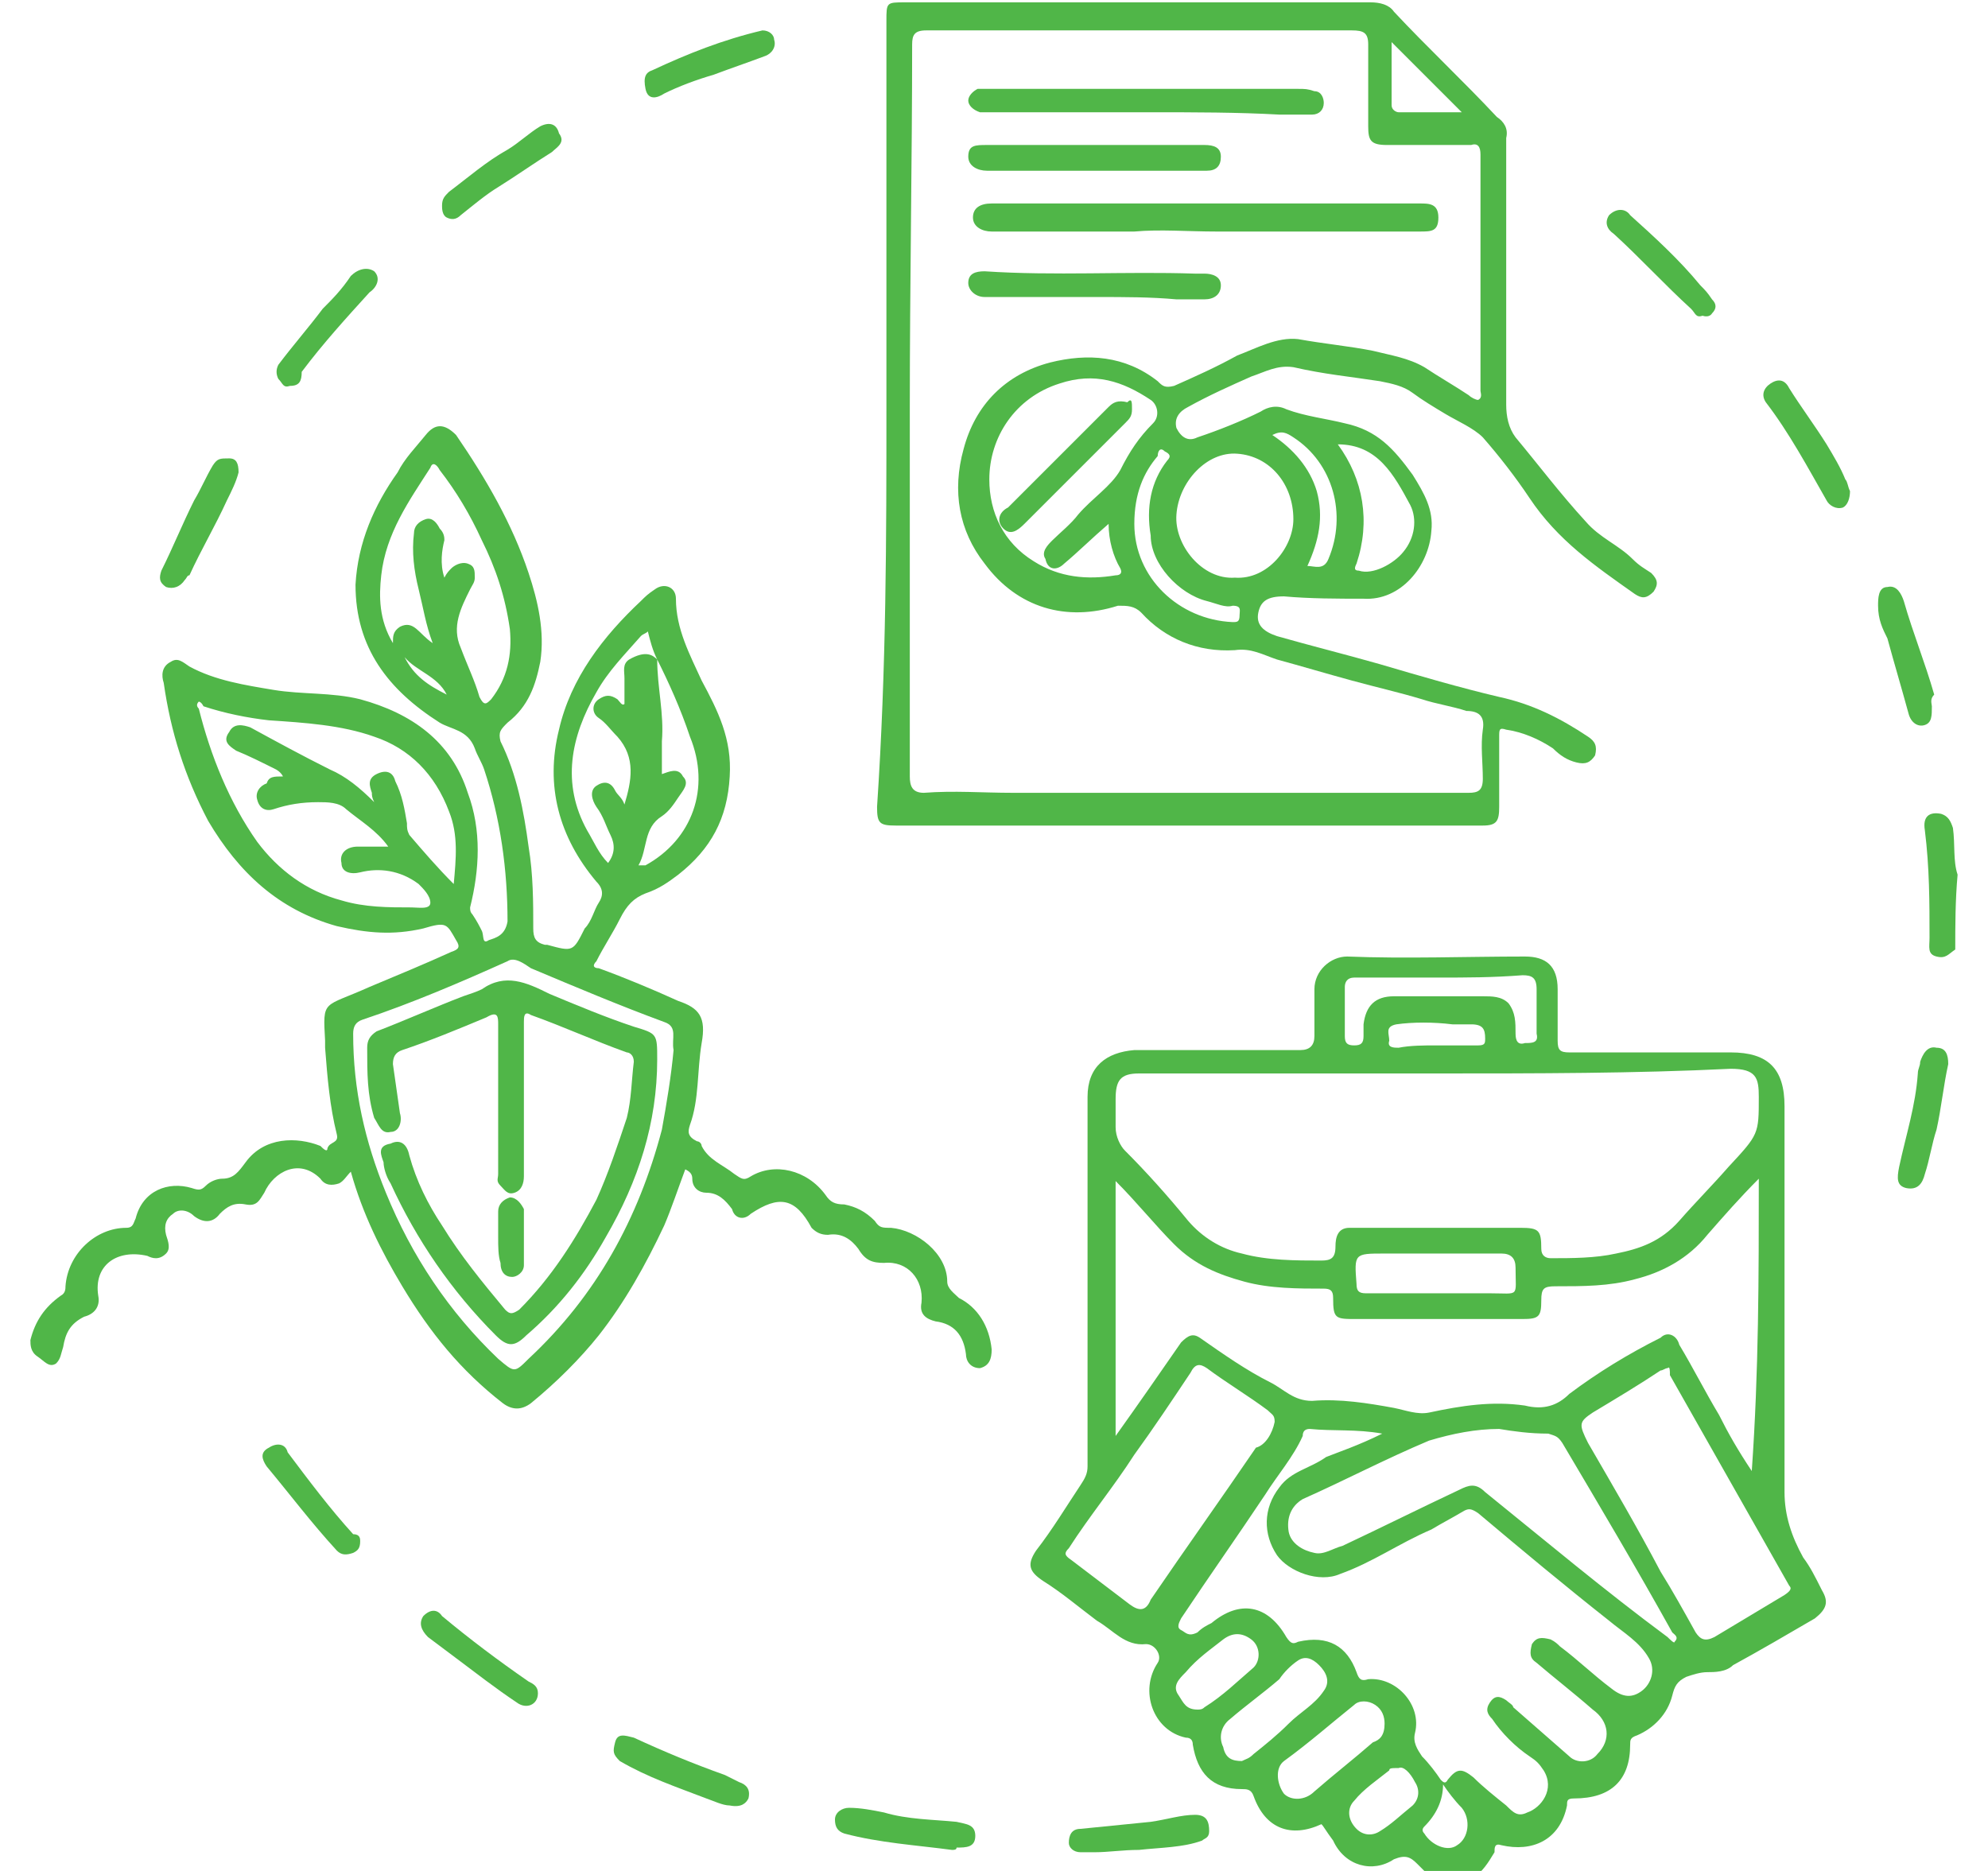 <?xml version="1.0" encoding="UTF-8"?>
<!-- Generator: Adobe Illustrator 23.0.1, SVG Export Plug-In . SVG Version: 6.00 Build 0)  -->
<svg xmlns="http://www.w3.org/2000/svg" xmlns:xlink="http://www.w3.org/1999/xlink" version="1.1" id="Layer_1" x="0px" y="0px" viewBox="0 0 85 80" style="enable-background:new 0 0 85 80;" xml:space="preserve">
<style type="text/css">
	.st0{fill:#50B648;}
</style>
<g>
	<path class="st0" d="M1.3,57.3c0.2-0.8,0.6-1.4,1.3-1.9c0.2-0.1,0.2-0.3,0.2-0.4c0.1-1.4,1.3-2.5,2.6-2.5c0.3,0,0.3-0.2,0.4-0.4   c0.3-1.2,1.4-1.6,2.4-1.3c0.3,0.1,0.4,0.1,0.6-0.1c0.2-0.2,0.5-0.3,0.7-0.3c0.5,0,0.7-0.3,1-0.7c0.8-1.1,2.2-1.1,3.2-0.7   c0.1,0.1,0.3,0.3,0.3,0.1c0.1-0.3,0.5-0.2,0.4-0.6c-0.3-1.2-0.4-2.4-0.5-3.7c0-0.1,0-0.2,0-0.3c-0.1-1.8-0.1-1.4,1.9-2.3   c1.2-0.5,2.4-1,3.5-1.5c0.3-0.1,0.4-0.2,0.2-0.5c-0.4-0.7-0.4-0.8-1.4-0.5c-1.3,0.3-2.4,0.2-3.7-0.1c-2.5-0.7-4.2-2.3-5.5-4.5   c-1-1.9-1.6-3.8-1.9-5.9c-0.1-0.3-0.1-0.7,0.3-0.9c0.3-0.2,0.5,0,0.8,0.2c1.1,0.6,2.4,0.8,3.6,1s2.5,0.1,3.7,0.4   c2.2,0.6,3.9,1.8,4.6,4c0.6,1.6,0.5,3.3,0.1,4.9c0,0.1,0,0.2,0.1,0.3c0.2,0.3,0.3,0.5,0.4,0.7s0,0.6,0.3,0.4   c0.3-0.1,0.7-0.2,0.8-0.8c0-2.2-0.3-4.4-1-6.5c-0.1-0.3-0.3-0.6-0.4-0.9c-0.3-0.8-1-0.8-1.5-1.1c-2.2-1.4-3.6-3.2-3.6-5.9   c0.1-1.8,0.8-3.4,1.8-4.8c0.3-0.6,0.8-1.1,1.2-1.6c0.4-0.5,0.8-0.5,1.3,0c1.3,1.9,2.4,3.8,3.1,5.9c0.4,1.2,0.7,2.5,0.5,3.8   c-0.2,1-0.5,1.9-1.4,2.6c-0.3,0.3-0.4,0.4-0.3,0.8c0.7,1.4,1,3,1.2,4.5c0.2,1.2,0.2,2.4,0.2,3.5c0,0.4,0.1,0.6,0.5,0.7   c0,0,0,0,0.1,0c1.1,0.3,1.1,0.3,1.6-0.7c0.3-0.3,0.4-0.8,0.6-1.1s0.2-0.6-0.1-0.9c-1.6-1.9-2.2-4.1-1.6-6.5c0.5-2.2,1.9-4,3.5-5.5   c0.2-0.2,0.3-0.3,0.6-0.5c0.4-0.3,0.9-0.1,0.9,0.4c0,1.3,0.6,2.4,1.1,3.5c0.7,1.3,1.3,2.5,1.2,4.1c-0.1,1.8-0.8,3.1-2.2,4.2   c-0.4,0.3-0.8,0.6-1.4,0.8c-0.5,0.2-0.8,0.5-1.1,1.1c-0.3,0.6-0.7,1.2-1,1.8c-0.2,0.2-0.1,0.3,0.1,0.3c1.1,0.4,2.3,0.9,3.4,1.4   c0.9,0.3,1.2,0.7,1,1.8c-0.2,1.2-0.1,2.4-0.5,3.5c-0.1,0.3-0.1,0.5,0.3,0.7c0.1,0,0.2,0.1,0.2,0.2c0.3,0.6,0.9,0.8,1.4,1.2   c0.3,0.2,0.4,0.3,0.7,0.1c1-0.6,2.4-0.3,3.2,0.8c0.2,0.3,0.4,0.4,0.8,0.4c0.5,0.1,0.9,0.3,1.3,0.7c0.2,0.3,0.3,0.3,0.7,0.3   c1.1,0.1,2.4,1.1,2.4,2.3c0,0.3,0.3,0.5,0.5,0.7c0.8,0.4,1.3,1.2,1.4,2.2c0,0.4-0.1,0.7-0.5,0.8c-0.4,0-0.6-0.3-0.6-0.6   c-0.1-0.8-0.5-1.3-1.3-1.4c-0.4-0.1-0.7-0.3-0.6-0.8c0.1-1-0.6-1.8-1.6-1.7c-0.5,0-0.8-0.1-1.1-0.6c-0.3-0.4-0.7-0.7-1.3-0.6   c-0.3,0-0.5-0.1-0.7-0.3c-0.7-1.3-1.4-1.4-2.6-0.6c-0.3,0.3-0.7,0.2-0.8-0.2C31,51.3,30.7,51,30.2,51c-0.3,0-0.6-0.2-0.6-0.6   c0-0.2-0.1-0.3-0.3-0.4c-0.3,0.8-0.6,1.7-0.9,2.4c-0.8,1.7-1.7,3.3-2.8,4.7c-0.8,1-1.8,2-2.9,2.9c-0.4,0.3-0.8,0.3-1.2,0   c-1.8-1.4-3.1-3-4.3-5c-0.9-1.5-1.7-3.1-2.2-4.9c-0.2,0.2-0.3,0.4-0.5,0.5c-0.3,0.1-0.6,0.1-0.8-0.2c-0.9-0.9-2-0.3-2.4,0.6   c-0.2,0.3-0.3,0.6-0.8,0.5s-0.8,0.1-1.1,0.4c-0.3,0.4-0.7,0.4-1.1,0.1c-0.3-0.3-0.7-0.3-0.9-0.1c-0.3,0.2-0.4,0.5-0.3,0.9   c0.1,0.3,0.2,0.6,0,0.8c-0.3,0.3-0.6,0.2-0.8,0.1C5,53.4,4,54.1,4.2,55.4c0.1,0.5-0.2,0.8-0.6,0.9C3,56.6,2.8,57,2.7,57.6   c-0.1,0.3-0.1,0.5-0.3,0.7c-0.3,0.2-0.5-0.1-0.8-0.3C1.3,57.8,1.3,57.5,1.3,57.3z M28.1,28.2c0,1.2,0.3,2.3,0.2,3.5   c0,0.4,0,0.9,0,1.4c0.3-0.1,0.7-0.3,0.9,0.1c0.3,0.3,0,0.6-0.2,0.9c-0.2,0.3-0.4,0.6-0.7,0.8c-0.8,0.5-0.6,1.4-1,2.1   c0.2,0,0.2,0,0.3,0c2-1.1,2.8-3.3,1.9-5.5C29.1,30.3,28.6,29.2,28.1,28.2c-0.2-0.4-0.3-0.8-0.4-1.2c-0.1,0.1-0.2,0.1-0.3,0.2   c-0.7,0.8-1.4,1.5-1.9,2.4c-1.1,1.9-1.5,3.9-0.4,5.9c0.3,0.5,0.5,1,0.9,1.4c0.3-0.4,0.3-0.8,0.1-1.2s-0.3-0.8-0.6-1.2   c-0.2-0.3-0.3-0.7,0-0.9s0.6-0.2,0.8,0.2c0.1,0.2,0.3,0.3,0.4,0.6c0.3-1,0.5-2-0.3-2.9c-0.3-0.3-0.5-0.6-0.8-0.8s-0.3-0.6,0-0.8   s0.5-0.2,0.8,0c0.1,0.1,0.2,0.3,0.3,0.2c0-0.3,0-0.8,0-1.1c0-0.3-0.1-0.6,0.2-0.8C27.6,27.8,27.9,28,28.1,28.2z M28.8,44.9   c-0.1-0.5,0.2-1-0.4-1.2c-1.9-0.7-3.8-1.5-5.7-2.3c-0.3-0.2-0.7-0.5-1-0.3c-2,0.9-4.1,1.8-6.2,2.5c-0.3,0.1-0.4,0.3-0.4,0.6   c0,2.4,0.5,4.6,1.4,6.8c1.1,2.7,2.7,5.1,4.8,7.1c0.7,0.6,0.7,0.6,1.3,0c2.9-2.7,4.7-6,5.7-9.8C28.5,47.2,28.7,46,28.8,44.9z    M12.1,33.2c-0.1-0.2-0.3-0.3-0.3-0.3c-0.6-0.3-1.2-0.6-1.7-0.8c-0.3-0.2-0.6-0.4-0.3-0.8c0.2-0.4,0.6-0.3,0.9-0.2   c1.1,0.6,2.2,1.2,3.4,1.8c0.7,0.3,1.3,0.8,1.9,1.4c-0.1-0.2-0.1-0.3-0.1-0.4c-0.1-0.3-0.2-0.6,0.2-0.8c0.4-0.2,0.7-0.1,0.8,0.3   c0.3,0.6,0.4,1.2,0.5,1.8c0,0.2,0,0.3,0.1,0.5c0.6,0.7,1.2,1.4,1.9,2.1c0.1-1.1,0.2-2.1-0.2-3.1c-0.6-1.6-1.7-2.7-3.2-3.2   c-1.4-0.5-3-0.6-4.5-0.7c-0.9-0.1-1.9-0.3-2.8-0.6C8.6,30,8.5,30,8.5,30c-0.1,0.1-0.1,0.2,0,0.3c0.5,2,1.3,4,2.5,5.7   c0.9,1.2,2.1,2.1,3.6,2.5c1,0.3,2,0.3,3,0.3c0.3,0,0.8,0.1,0.8-0.2s-0.3-0.6-0.5-0.8c-0.8-0.6-1.7-0.7-2.5-0.5   c-0.4,0.1-0.8,0-0.8-0.4c-0.1-0.4,0.2-0.7,0.7-0.7c0.4,0,0.8,0,1.3,0c-0.5-0.7-1.2-1.1-1.8-1.6c-0.3-0.3-0.8-0.3-1.2-0.3   c-0.7,0-1.3,0.1-1.9,0.3c-0.3,0.1-0.6,0-0.7-0.4c-0.1-0.3,0.1-0.6,0.4-0.7C11.5,33.2,11.7,33.2,12.1,33.2z M19,24.7   c0.1-0.2,0.2-0.3,0.3-0.4s0.4-0.3,0.7-0.2c0.3,0.1,0.3,0.3,0.3,0.6c0,0.2-0.1,0.3-0.2,0.5c-0.4,0.8-0.8,1.6-0.4,2.5   c0.3,0.8,0.6,1.4,0.8,2.1c0.2,0.4,0.3,0.3,0.5,0.1c0.7-0.9,0.9-1.9,0.8-3c-0.2-1.4-0.6-2.6-1.2-3.8c-0.5-1.1-1.1-2.1-1.8-3   c-0.1-0.2-0.3-0.4-0.4-0.1c-0.9,1.4-1.9,2.8-2.1,4.6c-0.1,0.9-0.1,1.9,0.5,2.9c0-0.3,0-0.5,0.3-0.7c0.6-0.3,0.8,0.3,1.4,0.7   c-0.3-0.8-0.4-1.5-0.6-2.3s-0.3-1.6-0.2-2.4c0-0.3,0.2-0.5,0.5-0.6s0.5,0.2,0.6,0.4C19,22.8,19,23,19,23.1   C18.9,23.5,18.8,24.1,19,24.7z M19.1,29.7c-0.4-0.8-1.3-1-1.8-1.6C17.7,28.9,18.3,29.3,19.1,29.7z"></path>
	<path class="st0" d="M83.6,40.6c-0.3,0.2-0.4,0.4-0.8,0.3s-0.3-0.4-0.3-0.8c0-1.5,0-3-0.2-4.6c-0.1-0.6,0.2-0.8,0.7-0.7   c0.3,0.1,0.4,0.3,0.5,0.6c0.1,0.7,0,1.4,0.2,2C83.6,38.5,83.6,39.6,83.6,40.6z"></path>
	<path class="st0" d="M56.5,78c-1.3,0.6-2.4,0.2-2.9-1.2c-0.1-0.3-0.3-0.3-0.5-0.3c-1.3,0-1.9-0.7-2.1-1.9c0-0.2-0.1-0.3-0.3-0.3   c-1.4-0.3-2-2-1.2-3.2c0.2-0.3-0.1-0.8-0.5-0.8c-0.9,0.1-1.4-0.6-2.1-1c-0.8-0.6-1.5-1.2-2.3-1.7c-0.6-0.4-0.7-0.7-0.3-1.3   c0.7-0.9,1.3-1.9,1.9-2.8c0.2-0.3,0.3-0.5,0.3-0.8c0-5.2,0-10.5,0-15.8c0-1.3,0.8-1.9,2-2c2.4,0,4.7,0,7.1,0c0.4,0,0.6-0.2,0.6-0.6   c0-0.7,0-1.4,0-2c0-0.8,0.7-1.4,1.4-1.4c2.5,0.1,5.1,0,7.6,0c0.9,0,1.4,0.4,1.4,1.4c0,0.8,0,1.5,0,2.2c0,0.4,0.1,0.5,0.5,0.5   c2.3,0,4.6,0,6.9,0c1.6,0,2.3,0.7,2.3,2.3c0,5.5,0,11,0,16.5c0,1,0.3,1.9,0.8,2.8c0.3,0.4,0.5,0.8,0.8,1.4c0.3,0.5,0.2,0.8-0.3,1.2   c-1.2,0.7-2.4,1.4-3.5,2c-0.3,0.3-0.8,0.3-1.1,0.3c-0.3,0-0.6,0.1-0.9,0.2c-0.4,0.2-0.5,0.4-0.6,0.8c-0.2,0.8-0.8,1.4-1.5,1.7   c-0.3,0.1-0.3,0.2-0.3,0.4c0,1.5-0.8,2.3-2.4,2.3C67,76.9,67,77,67,77.2c-0.3,1.5-1.5,2-2.8,1.7c-0.3-0.1-0.3,0.1-0.3,0.3   c-0.3,0.5-0.5,0.8-0.9,1.1c-0.8,0.4-1.4,0.3-2.1-0.3c-0.1-0.1-0.2-0.2-0.3-0.3c-0.3-0.3-0.5-0.4-1-0.2c-0.9,0.6-2.1,0.3-2.6-0.8   C56.7,78.3,56.6,78.1,56.5,78z M61.4,45.9c-4.2,0-8.4,0-12.7,0c-0.8,0-1,0.3-1,1.1c0,0.4,0,0.8,0,1.2s0.2,0.8,0.4,1   c0.9,0.9,1.8,1.9,2.7,3c0.6,0.7,1.4,1.2,2.3,1.4c1.1,0.3,2.3,0.3,3.4,0.3c0.4,0,0.6-0.1,0.6-0.6c0-0.4,0.1-0.8,0.6-0.8   c2.4,0,4.9,0,7.3,0c0.8,0,0.9,0.1,0.9,0.9c0,0.3,0.2,0.4,0.4,0.4c0.9,0,1.9,0,2.8-0.2c1-0.2,1.9-0.5,2.7-1.4   c0.7-0.8,1.4-1.5,2.1-2.3c1.3-1.4,1.3-1.4,1.3-3c0-0.8-0.1-1.2-1.2-1.2C69.9,45.9,65.7,45.9,61.4,45.9z M75.2,50.4   c-0.8,0.8-1.5,1.6-2.2,2.4c-0.8,1-1.9,1.6-3.1,1.9C68.8,55,67.7,55,66.5,55c-0.5,0-0.6,0.1-0.6,0.6c0,0.7-0.1,0.8-0.8,0.8   c-2.4,0-4.7,0-7.1,0c-0.9,0-1,0-1-0.9c0-0.3-0.1-0.4-0.4-0.4c-1.1,0-2.3,0-3.4-0.3c-1.1-0.3-2.1-0.7-3-1.6   c-0.8-0.8-1.6-1.8-2.5-2.7c0,3.7,0,7.3,0,10.9c1-1.4,1.9-2.7,2.8-4c0.3-0.3,0.5-0.4,0.8-0.2c1,0.7,2,1.4,3,1.9   c0.6,0.3,1,0.8,1.8,0.8c1.2-0.1,2.4,0.1,3.5,0.3c0.5,0.1,1,0.3,1.5,0.2c1.4-0.3,2.7-0.5,4.1-0.3c0.8,0.2,1.4,0,1.9-0.5   c1.2-0.9,2.5-1.7,3.9-2.4c0.3-0.3,0.7-0.1,0.8,0.3c0.6,1,1.1,2,1.7,3c0.4,0.8,0.8,1.5,1.4,2.4C75.2,58.6,75.2,54.6,75.2,50.4z    M59.1,61.3C58,61.1,57,61.2,56,61.1c-0.2,0-0.3,0.1-0.3,0.3c-0.4,0.9-1.1,1.7-1.6,2.5c-1.2,1.8-2.4,3.5-3.6,5.3   c-0.1,0.2-0.2,0.4,0,0.5s0.3,0.3,0.7,0.1c0.2-0.2,0.4-0.3,0.6-0.4c1.2-1,2.4-0.8,3.2,0.6c0.2,0.3,0.3,0.3,0.5,0.2   c1.3-0.3,2.1,0.2,2.5,1.3c0.1,0.3,0.2,0.4,0.5,0.3c1.2-0.1,2.3,1.1,2,2.3c-0.1,0.4,0.1,0.7,0.3,1c0.3,0.3,0.6,0.7,0.8,1   c0.1,0.1,0.2,0.2,0.3,0c0.4-0.5,0.6-0.5,1.1-0.1c0.4,0.4,0.9,0.8,1.4,1.2c0.3,0.3,0.5,0.5,0.9,0.3c0.6-0.2,1.2-1,0.7-1.8   c-0.2-0.3-0.3-0.4-0.6-0.6c-0.6-0.4-1.2-1-1.6-1.6c-0.2-0.2-0.3-0.4-0.1-0.7c0.2-0.3,0.4-0.3,0.7-0.1c0.1,0.1,0.3,0.2,0.3,0.3   c0.8,0.7,1.6,1.4,2.4,2.1c0.3,0.3,0.9,0.3,1.2-0.1c0.6-0.6,0.5-1.4-0.2-1.9c-0.8-0.7-1.7-1.4-2.4-2c-0.3-0.2-0.3-0.4-0.2-0.8   c0.2-0.3,0.4-0.3,0.8-0.2c0.2,0.1,0.3,0.2,0.4,0.3c0.8,0.6,1.4,1.2,2.2,1.8c0.5,0.4,0.9,0.4,1.3,0.1s0.6-0.9,0.3-1.4   c-0.4-0.7-1.1-1.1-1.7-1.6c-1.9-1.5-3.7-3-5.6-4.6c-0.3-0.2-0.4-0.2-0.6-0.1c-0.5,0.3-0.9,0.5-1.4,0.8c-1.4,0.6-2.5,1.4-3.9,1.9   c-0.9,0.4-2.2-0.1-2.7-0.8c-0.6-0.9-0.6-2,0.1-2.9c0.5-0.7,1.3-0.8,2-1.3C57.2,62.1,58.1,61.8,59.1,61.3z M71.3,58.5   c-0.1,0-0.2,0.1-0.3,0.1c-0.9,0.6-1.9,1.2-2.9,1.8c-0.6,0.4-0.6,0.5-0.2,1.3c1.1,1.9,2.1,3.6,3.1,5.5c0.5,0.8,1,1.7,1.5,2.6   c0.2,0.3,0.4,0.4,0.8,0.2c1-0.6,2-1.2,3-1.8c0.3-0.2,0.3-0.3,0.2-0.4c-1.7-3-3.4-6-5.1-9C71.4,58.6,71.4,58.4,71.3,58.5z    M64.1,61.1c-1,0-2,0.2-3,0.5c-1.9,0.8-3.6,1.7-5.4,2.5c-0.5,0.3-0.7,0.8-0.6,1.4c0.1,0.5,0.6,0.8,1.1,0.9c0.4,0.1,0.8-0.2,1.2-0.3   c1.7-0.8,3.3-1.6,5-2.4c0.4-0.2,0.7-0.3,1.1,0.1c2.6,2.1,5.1,4.2,7.8,6.2c0.1,0.1,0.3,0.3,0.3,0.2c0.2-0.2,0-0.3-0.1-0.4   c-1.5-2.7-3.1-5.4-4.7-8.1c-0.2-0.3-0.3-0.3-0.6-0.4C65.4,61.3,64.7,61.2,64.1,61.1z M54.5,60.8c0-0.3-0.1-0.3-0.3-0.5   c-0.8-0.6-1.8-1.2-2.6-1.8c-0.3-0.2-0.5-0.2-0.7,0.2c-0.8,1.2-1.6,2.4-2.4,3.5c-0.9,1.4-1.9,2.6-2.8,4c-0.2,0.2-0.2,0.3,0.1,0.5   c0.8,0.6,1.7,1.3,2.5,1.9c0.4,0.3,0.7,0.3,0.9-0.2c1.5-2.2,3-4.3,4.5-6.5C54.1,61.8,54.4,61.3,54.5,60.8z M61.5,41.8   c-1.2,0-2.4,0-3.6,0c-0.3,0-0.4,0.2-0.4,0.4c0,0.7,0,1.4,0,2.1c0,0.3,0.1,0.4,0.4,0.4c0.3,0,0.4-0.1,0.4-0.4c0-0.2,0-0.3,0-0.5   c0.1-0.8,0.5-1.2,1.3-1.2c1.3,0,2.5,0,3.8,0c0.4,0,0.8,0,1.1,0.3c0.3,0.4,0.3,0.8,0.3,1.3c0,0.3,0.1,0.5,0.4,0.4   c0.3,0,0.6,0,0.5-0.4c0-0.7,0-1.3,0-1.9c0-0.5-0.2-0.6-0.6-0.6C63.8,41.8,62.7,41.8,61.5,41.8z M61.4,55.3c0.8,0,1.5,0,2.3,0   c1.3,0,1.1,0.2,1.1-1.1c0-0.4-0.2-0.6-0.6-0.6c-1.7,0-3.3,0-5,0c-1.3,0-1.3,0-1.2,1.3c0,0.3,0.1,0.4,0.4,0.4   C59.5,55.3,60.5,55.3,61.4,55.3z M53.1,75.3c0.2-0.1,0.3-0.1,0.5-0.3c0.5-0.4,1-0.8,1.5-1.3s1.1-0.8,1.5-1.4   c0.3-0.4,0.1-0.8-0.2-1.1c-0.3-0.3-0.6-0.4-0.9-0.2c-0.3,0.2-0.6,0.5-0.8,0.8c-0.7,0.6-1.4,1.1-2.1,1.7c-0.4,0.3-0.5,0.8-0.3,1.2   C52.4,75.2,52.7,75.3,53.1,75.3z M59.2,73.7c0-0.3-0.1-0.6-0.4-0.8c-0.3-0.2-0.7-0.2-0.9,0c-1,0.8-1.9,1.6-3,2.4   c-0.4,0.3-0.3,1,0,1.4c0.3,0.3,0.9,0.3,1.3-0.1c0.8-0.7,1.7-1.4,2.5-2.1C59,74.4,59.2,74.2,59.2,73.7z M51.2,73.1   c0.1,0,0.2,0,0.3-0.1c0.8-0.5,1.4-1.1,2.1-1.7c0.3-0.3,0.3-0.9-0.1-1.2c-0.4-0.3-0.8-0.3-1.2,0c-0.5,0.4-1.1,0.8-1.6,1.4   c-0.3,0.3-0.6,0.6-0.3,1C50.6,72.8,50.7,73.1,51.2,73.1z M59.8,75.6c-0.3,0-0.4,0-0.4,0.1c-0.5,0.4-1.1,0.8-1.5,1.3   c-0.3,0.3-0.3,0.8,0.1,1.2c0.3,0.3,0.7,0.3,1,0.1c0.5-0.3,0.9-0.7,1.4-1.1c0.3-0.3,0.3-0.7,0.1-1C60.3,75.8,60,75.5,59.8,75.6z    M61.4,44.7c0.6,0,1.2,0,1.8,0c0.3,0,0.3-0.1,0.3-0.3c0-0.4-0.1-0.6-0.6-0.6c-0.3,0-0.6,0-0.8,0c-0.8-0.1-1.7-0.1-2.4,0   c-0.5,0.1-0.3,0.4-0.3,0.7c-0.1,0.3,0.2,0.3,0.4,0.3C60.3,44.7,60.9,44.7,61.4,44.7z M61.7,76.3c0,0.7-0.3,1.3-0.8,1.8   c-0.1,0.1-0.1,0.2,0,0.3c0.3,0.5,1,0.8,1.4,0.5c0.5-0.3,0.6-1.1,0.2-1.6C62.2,77,61.9,76.6,61.7,76.3z"></path>
	<path class="st0" d="M37.9,17.4c0-5.5,0-11.1,0-16.5c0-0.8,0-0.8,0.8-0.8c6.7,0,13.3,0,19.9,0c0.4,0,0.8,0.1,1,0.4   C61,2,62.6,3.5,64,5c0.3,0.2,0.5,0.5,0.4,0.9c0,3.8,0,7.6,0,11.4c0,0.5,0.1,1,0.4,1.4c1,1.2,1.9,2.4,3,3.6c0.6,0.7,1.4,1,2,1.6   c0.3,0.3,0.5,0.4,0.8,0.6c0.3,0.3,0.3,0.5,0.1,0.8c-0.3,0.3-0.5,0.3-0.8,0.1c-1.7-1.2-3.3-2.3-4.5-4.1c-0.6-0.9-1.3-1.8-2-2.6   c-0.4-0.4-1.1-0.7-1.6-1s-1-0.6-1.4-0.9s-0.9-0.4-1.4-0.5c-1.3-0.2-2.4-0.3-3.7-0.6c-0.7-0.1-1.2,0.2-1.8,0.4   c-0.9,0.4-1.8,0.8-2.7,1.3c-0.4,0.2-0.6,0.5-0.5,0.9c0.2,0.4,0.5,0.6,0.9,0.4c0.9-0.3,1.9-0.7,2.7-1.1c0.3-0.2,0.7-0.3,1.1-0.1   c0.8,0.3,1.7,0.4,2.5,0.6c1.4,0.3,2.1,1.1,2.9,2.2c0.5,0.8,0.9,1.5,0.8,2.4c-0.1,1.5-1.3,3-2.9,2.9c-1.1,0-2.3,0-3.4-0.1   c-0.7,0-1,0.2-1.1,0.7s0.2,0.8,0.8,1c1.4,0.4,3,0.8,4.4,1.2c1.7,0.5,3.4,1,5.1,1.4c1.4,0.3,2.6,0.9,3.8,1.7   c0.3,0.2,0.4,0.4,0.3,0.8c-0.2,0.3-0.4,0.4-0.8,0.3s-0.7-0.3-1-0.6c-0.6-0.4-1.3-0.7-2-0.8c-0.3-0.1-0.3,0-0.3,0.3c0,1,0,1.9,0,3   c0,0.6-0.1,0.8-0.7,0.8c-8.4,0-16.8,0-25.1,0c-0.7,0-0.8-0.1-0.8-0.8C37.9,28.5,37.9,23,37.9,17.4z M38.9,17.4L38.9,17.4   c0,0.4,0,0.8,0,1.2c0,4.9,0,9.7,0,14.6c0,0.4,0.1,0.7,0.6,0.7c1.3-0.1,2.5,0,3.8,0c6.5,0,13,0,19.5,0c0.4,0,0.6-0.1,0.6-0.6   c0-0.7-0.1-1.4,0-2.1c0.1-0.6-0.2-0.8-0.7-0.8c-0.6-0.2-1.3-0.3-1.9-0.5c-1-0.3-1.9-0.5-3-0.8s-2.1-0.6-3.2-0.9   c-0.6-0.2-1.1-0.5-1.8-0.4c-1.6,0.1-3-0.5-4-1.6c-0.3-0.3-0.6-0.3-1-0.3c-2.2,0.7-4.3,0.1-5.7-1.8c-1.1-1.4-1.4-3.1-0.9-4.9   c0.5-1.9,1.8-3.2,3.7-3.7c1.6-0.4,3.2-0.3,4.6,0.8c0.2,0.2,0.3,0.3,0.7,0.2c0.9-0.4,1.8-0.8,2.7-1.3c0.8-0.3,1.7-0.8,2.6-0.7   c1.1,0.2,2.2,0.3,3.2,0.5c0.8,0.2,1.5,0.3,2.2,0.7c0.6,0.4,1.3,0.8,1.9,1.2c0.1,0.1,0.3,0.2,0.4,0.2c0.2-0.1,0.1-0.3,0.1-0.4   c0-3.4,0-6.8,0-10.1c0-0.3-0.1-0.5-0.4-0.4c-1.2,0-2.4,0-3.6,0c-0.7,0-0.8-0.2-0.8-0.8c0-1.2,0-2.4,0-3.5c0-0.5-0.2-0.6-0.7-0.6   c-6.1,0-12.2,0-18.2,0c-0.5,0-0.6,0.2-0.6,0.6C39,6.8,38.9,12.2,38.9,17.4z M47.4,22.4c-0.7,0.6-1.3,1.2-1.9,1.7   c-0.3,0.3-0.7,0.3-0.8-0.2c-0.2-0.3,0.1-0.6,0.3-0.8c0.3-0.3,0.8-0.7,1.1-1.1c0.6-0.7,1.4-1.2,1.8-1.9c0.4-0.8,0.8-1.4,1.4-2   c0.3-0.3,0.2-0.8-0.1-1c-1.2-0.8-2.4-1.2-3.9-0.7c-1.9,0.6-3,2.3-3,4.1c0,1.4,0.6,2.7,1.9,3.5c1.1,0.7,2.3,0.8,3.5,0.6   c0.2,0,0.3-0.1,0.2-0.3C47.6,23.8,47.4,23.1,47.4,22.4z M52.8,24.7c1.4,0.1,2.5-1.3,2.5-2.5c0-1.5-1-2.7-2.4-2.8   c-1.3-0.1-2.5,1.2-2.6,2.6C50.2,23.3,51.4,24.8,52.8,24.7z M57.2,19c1.1,1.5,1.4,3.3,0.8,5.1c-0.1,0.2-0.1,0.3,0.1,0.3   c0.6,0.2,1.5-0.3,1.9-0.8c0.5-0.6,0.6-1.4,0.3-2C59.6,20.3,58.9,19,57.2,19z M48.5,22.4c0,2.3,1.9,4.1,4.2,4.2c0.2,0,0.3,0,0.3-0.3   c0-0.2,0.1-0.4-0.3-0.4c-0.3,0.1-0.7-0.1-1.1-0.2c-1.2-0.3-2.4-1.6-2.4-2.8c-0.2-1.2,0-2.3,0.7-3.2c0.2-0.2,0.1-0.3-0.1-0.4   c-0.2-0.2-0.3,0-0.3,0.2C48.9,20.2,48.5,21.1,48.5,22.4z M62.5,4.8c-1-1-1.9-1.9-3-3c0,0.9,0,1.9,0,2.7c0,0.2,0.2,0.3,0.3,0.3   C60.7,4.8,61.5,4.8,62.5,4.8z M55.9,24.2c0.3,0,0.7,0.2,0.9-0.3c0.8-1.9,0.2-4.1-1.5-5.2c-0.3-0.2-0.5-0.3-0.9-0.1   c0.9,0.6,1.6,1.4,1.9,2.4C56.6,22.1,56.4,23.1,55.9,24.2z"></path>
	<path class="st0" d="M32.6,1.3c0.3,0,0.5,0.2,0.5,0.4C33.2,2,33,2.3,32.7,2.4c-0.8,0.3-1.4,0.5-2.2,0.8C29.8,3.4,29,3.7,28.4,4   c-0.3,0.2-0.7,0.3-0.8-0.2s0-0.7,0.3-0.8C29.4,2.3,30.9,1.7,32.6,1.3C32.4,1.3,32.5,1.3,32.6,1.3z"></path>
	<path class="st0" d="M83.3,45.5c-0.2,0.9-0.3,1.9-0.5,2.8c-0.2,0.6-0.3,1.3-0.5,1.9c-0.1,0.4-0.3,0.7-0.8,0.6   c-0.4-0.1-0.4-0.4-0.3-0.9c0.3-1.4,0.7-2.6,0.8-4c0-0.2,0.1-0.3,0.1-0.5c0.1-0.3,0.3-0.7,0.7-0.6C83.2,44.8,83.3,45.1,83.3,45.5z"></path>
	<path class="st0" d="M72.8,13.5c-0.3,0.1-0.3-0.1-0.5-0.3c-1.1-1-2.2-2.2-3.3-3.2c-0.3-0.2-0.4-0.5-0.2-0.8c0.3-0.3,0.7-0.3,0.9,0   c1,0.9,2.1,1.9,3,3c0.2,0.2,0.3,0.3,0.5,0.6c0.2,0.2,0.2,0.4,0,0.6C73.2,13.4,73.1,13.6,72.8,13.5z"></path>
	<path class="st0" d="M79.1,21c0,0.3-0.1,0.6-0.3,0.7c-0.3,0.1-0.6-0.1-0.7-0.3c-0.8-1.4-1.6-2.9-2.6-4.2c-0.2-0.3-0.1-0.6,0.2-0.8   c0.3-0.2,0.6-0.2,0.8,0.2c0.5,0.8,1.1,1.6,1.6,2.4c0.3,0.5,0.6,1,0.8,1.5C79,20.6,79,20.8,79.1,21z"></path>
	<path class="st0" d="M40.7,79.1c-1.5-0.2-3.1-0.3-4.6-0.7c-0.3-0.1-0.4-0.3-0.4-0.6c0-0.3,0.3-0.5,0.6-0.5c0.5,0,1,0.1,1.5,0.2   c1,0.3,2.1,0.3,3.1,0.4c0.4,0.1,0.8,0.1,0.8,0.6S41.3,79,40.9,79C40.9,79.1,40.8,79.1,40.7,79.1z"></path>
	<path class="st0" d="M12.4,16.5c-0.3,0.1-0.3-0.1-0.5-0.3c-0.1-0.2-0.1-0.4,0-0.6c0.6-0.8,1.3-1.6,1.9-2.4c0.4-0.4,0.8-0.8,1.2-1.4   c0.3-0.3,0.7-0.4,1-0.2c0.3,0.3,0.1,0.7-0.2,0.9c-1,1.1-2,2.2-2.9,3.4C12.9,16.3,12.8,16.5,12.4,16.5z"></path>
	<path class="st0" d="M10.2,20.2c-0.1,0.4-0.3,0.8-0.5,1.2c-0.5,1.1-1.1,2.1-1.6,3.2c-0.1,0-0.1,0.1-0.2,0.2   c-0.2,0.3-0.5,0.4-0.8,0.3c-0.3-0.2-0.3-0.4-0.2-0.7c0.5-1,0.9-2,1.4-3c0.3-0.5,0.5-1,0.8-1.5c0.2-0.3,0.3-0.3,0.7-0.3   C10.1,19.6,10.2,19.8,10.2,20.2z"></path>
	<path class="st0" d="M31.2,77.2c-0.3,0-0.7-0.2-1-0.3c-1.3-0.5-2.5-0.9-3.7-1.6c-0.3-0.3-0.3-0.4-0.2-0.8s0.4-0.3,0.8-0.2   c1.3,0.6,2.5,1.1,3.9,1.6c0.2,0.1,0.4,0.2,0.6,0.3c0.3,0.1,0.5,0.3,0.4,0.7C31.9,77.1,31.7,77.3,31.2,77.2z"></path>
	<path class="st0" d="M23,72.4c0,0.5-0.5,0.7-0.9,0.4c-0.9-0.6-1.8-1.3-2.6-1.9c-0.4-0.3-0.8-0.6-1.2-0.9c-0.3-0.3-0.4-0.6-0.2-0.9   c0.3-0.3,0.6-0.3,0.8,0c1.2,1,2.4,1.9,3.7,2.8C22.8,72,23,72.1,23,72.4z"></path>
	<path class="st0" d="M46.8,79.2c-0.2,0-0.4,0-0.6,0c-0.3,0-0.5-0.2-0.5-0.4c0-0.3,0.1-0.6,0.5-0.6c1-0.1,2-0.2,3-0.3   c0.7-0.1,1.3-0.3,1.9-0.3c0.5,0,0.6,0.3,0.6,0.7c0,0.3-0.2,0.3-0.3,0.4c-0.8,0.3-1.8,0.3-2.7,0.4C48,79.1,47.4,79.2,46.8,79.2z"></path>
	<path class="st0" d="M18.9,8.8c0-0.3,0.1-0.4,0.3-0.6c0.8-0.6,1.6-1.3,2.5-1.8c0.5-0.3,0.9-0.7,1.4-1c0.4-0.2,0.7-0.1,0.8,0.3   c0.3,0.4-0.1,0.6-0.3,0.8c-0.8,0.5-1.5,1-2.3,1.5c-0.5,0.3-1.1,0.8-1.6,1.2c-0.2,0.2-0.4,0.2-0.6,0.1C18.9,9.2,18.9,8.9,18.9,8.8z"></path>
	<path class="st0" d="M82.6,30.2c0,0.4,0,0.7-0.3,0.8c-0.3,0.1-0.6-0.1-0.7-0.5c-0.3-1.1-0.6-2.1-0.9-3.2c-0.2-0.4-0.4-0.8-0.4-1.4   c0-0.3,0-0.8,0.4-0.8c0.4-0.1,0.6,0.3,0.7,0.6c0.4,1.4,0.9,2.6,1.3,4C82.5,29.9,82.6,30.1,82.6,30.2z"></path>
	<path class="st0" d="M15.4,65.9c0,0.3-0.1,0.4-0.3,0.5c-0.3,0.1-0.5,0.1-0.7-0.1c-1.1-1.2-2-2.4-3-3.6c-0.2-0.3-0.3-0.6,0.1-0.8   c0.3-0.2,0.7-0.2,0.8,0.2c0.9,1.2,1.8,2.4,2.8,3.5C15.4,65.6,15.4,65.8,15.4,65.9z"></path>
	<path class="st0" d="M21.3,47c0-1.1,0-2.1,0-3.2c0-0.3,0-0.6-0.5-0.3c-1.2,0.5-2.4,1-3.6,1.4c-0.3,0.1-0.4,0.3-0.4,0.6   c0.1,0.7,0.2,1.4,0.3,2.1c0.1,0.3,0,0.8-0.4,0.8c-0.4,0.1-0.5-0.3-0.7-0.6c-0.3-1-0.3-1.9-0.3-3c0-0.3,0.1-0.5,0.4-0.7   c1.3-0.5,2.4-1,3.7-1.5c0.3-0.1,0.6-0.2,0.8-0.3c1-0.7,1.9-0.3,2.9,0.2c1.2,0.5,2.4,1,3.6,1.4c1,0.3,1,0.3,1,1.4   c0,2.7-0.8,5.2-2.2,7.6c-0.9,1.6-2,3-3.4,4.2c-0.5,0.5-0.8,0.5-1.3,0c-1.9-1.9-3.4-4.1-4.5-6.5c-0.2-0.3-0.3-0.7-0.3-0.9   c-0.1-0.3-0.3-0.7,0.3-0.8c0.4-0.2,0.7,0,0.8,0.5c0.3,1.1,0.8,2.1,1.4,3c0.8,1.3,1.7,2.4,2.7,3.6c0.2,0.2,0.3,0.2,0.6,0   c1.4-1.4,2.4-3,3.3-4.7c0.5-1.1,0.9-2.3,1.3-3.5c0.2-0.8,0.2-1.6,0.3-2.4c0-0.3-0.2-0.4-0.3-0.4c-1.4-0.5-2.7-1.1-4.1-1.6   c-0.3-0.2-0.3,0.1-0.3,0.3c0,0.8,0,1.5,0,2.2c0,1.4,0,2.9,0,4.4c0,0.3-0.1,0.6-0.4,0.7c-0.3,0.1-0.4-0.1-0.6-0.3s-0.1-0.3-0.1-0.5   C21.3,49.2,21.3,48.1,21.3,47z"></path>
	<path class="st0" d="M21.3,52.9c0-0.3,0-0.8,0-1.1s0.2-0.5,0.5-0.6c0.3,0,0.5,0.3,0.6,0.5c0,0.8,0,1.6,0,2.4c0,0.3-0.3,0.5-0.5,0.5   c-0.3,0-0.5-0.2-0.5-0.6C21.3,53.7,21.3,53.3,21.3,52.9z"></path>
	<path class="st0" d="M51.5,8.7c3,0,6.2,0,9.2,0c0.4,0,0.8,0,0.8,0.6s-0.3,0.6-0.8,0.6c-2.9,0-5.8,0-8.7,0c-1.2,0-2.4-0.1-3.5,0   c-1.9,0-3.9,0-5.8,0c-0.1,0-0.3,0-0.3,0c-0.4,0-0.8-0.2-0.8-0.6s0.3-0.6,0.8-0.6C45.3,8.7,48.4,8.7,51.5,8.7z"></path>
	<path class="st0" d="M49.1,4.8c-2.3,0-4.6,0-6.8,0c-0.2,0-0.3,0-0.4,0c-0.3-0.1-0.5-0.3-0.5-0.5s0.2-0.4,0.4-0.5c0.2,0,0.3,0,0.5,0   c4.4,0,8.9,0,13.2,0c0.3,0,0.4,0,0.7,0.1c0.3,0,0.4,0.3,0.4,0.5c0,0.3-0.2,0.5-0.5,0.5c-0.5,0-0.9,0-1.4,0   C52.9,4.8,51.1,4.8,49.1,4.8z"></path>
	<path class="st0" d="M46.9,6.2c1.5,0,3.1,0,4.6,0c0.4,0,0.7,0.1,0.7,0.5S52,7.3,51.6,7.3c-3.1,0-6.2,0-9.4,0   c-0.4,0-0.8-0.2-0.8-0.6c0-0.5,0.3-0.5,0.8-0.5C43.8,6.2,45.3,6.2,46.9,6.2z"></path>
	<path class="st0" d="M46.9,12.7c-1.4,0-3,0-4.4,0c-0.2,0-0.3,0-0.4,0c-0.4,0-0.7-0.3-0.7-0.6c0-0.4,0.3-0.5,0.7-0.5   c3,0.2,6,0,9,0.1c0.2,0,0.3,0,0.4,0c0.3,0,0.7,0.1,0.7,0.5s-0.3,0.6-0.7,0.6s-0.8,0-1.2,0C49.2,12.7,48.1,12.7,46.9,12.7z"></path>
	<path class="st0" d="M48.4,17.5c0,0.3-0.1,0.4-0.3,0.6c-1.4,1.4-2.9,2.9-4.3,4.3c-0.3,0.3-0.6,0.5-0.9,0.2   c-0.3-0.3-0.2-0.7,0.2-0.9c1.4-1.4,2.9-2.9,4.3-4.3c0.2-0.2,0.4-0.3,0.8-0.2C48.4,17,48.4,17.2,48.4,17.5z"></path>
</g>
</svg>
